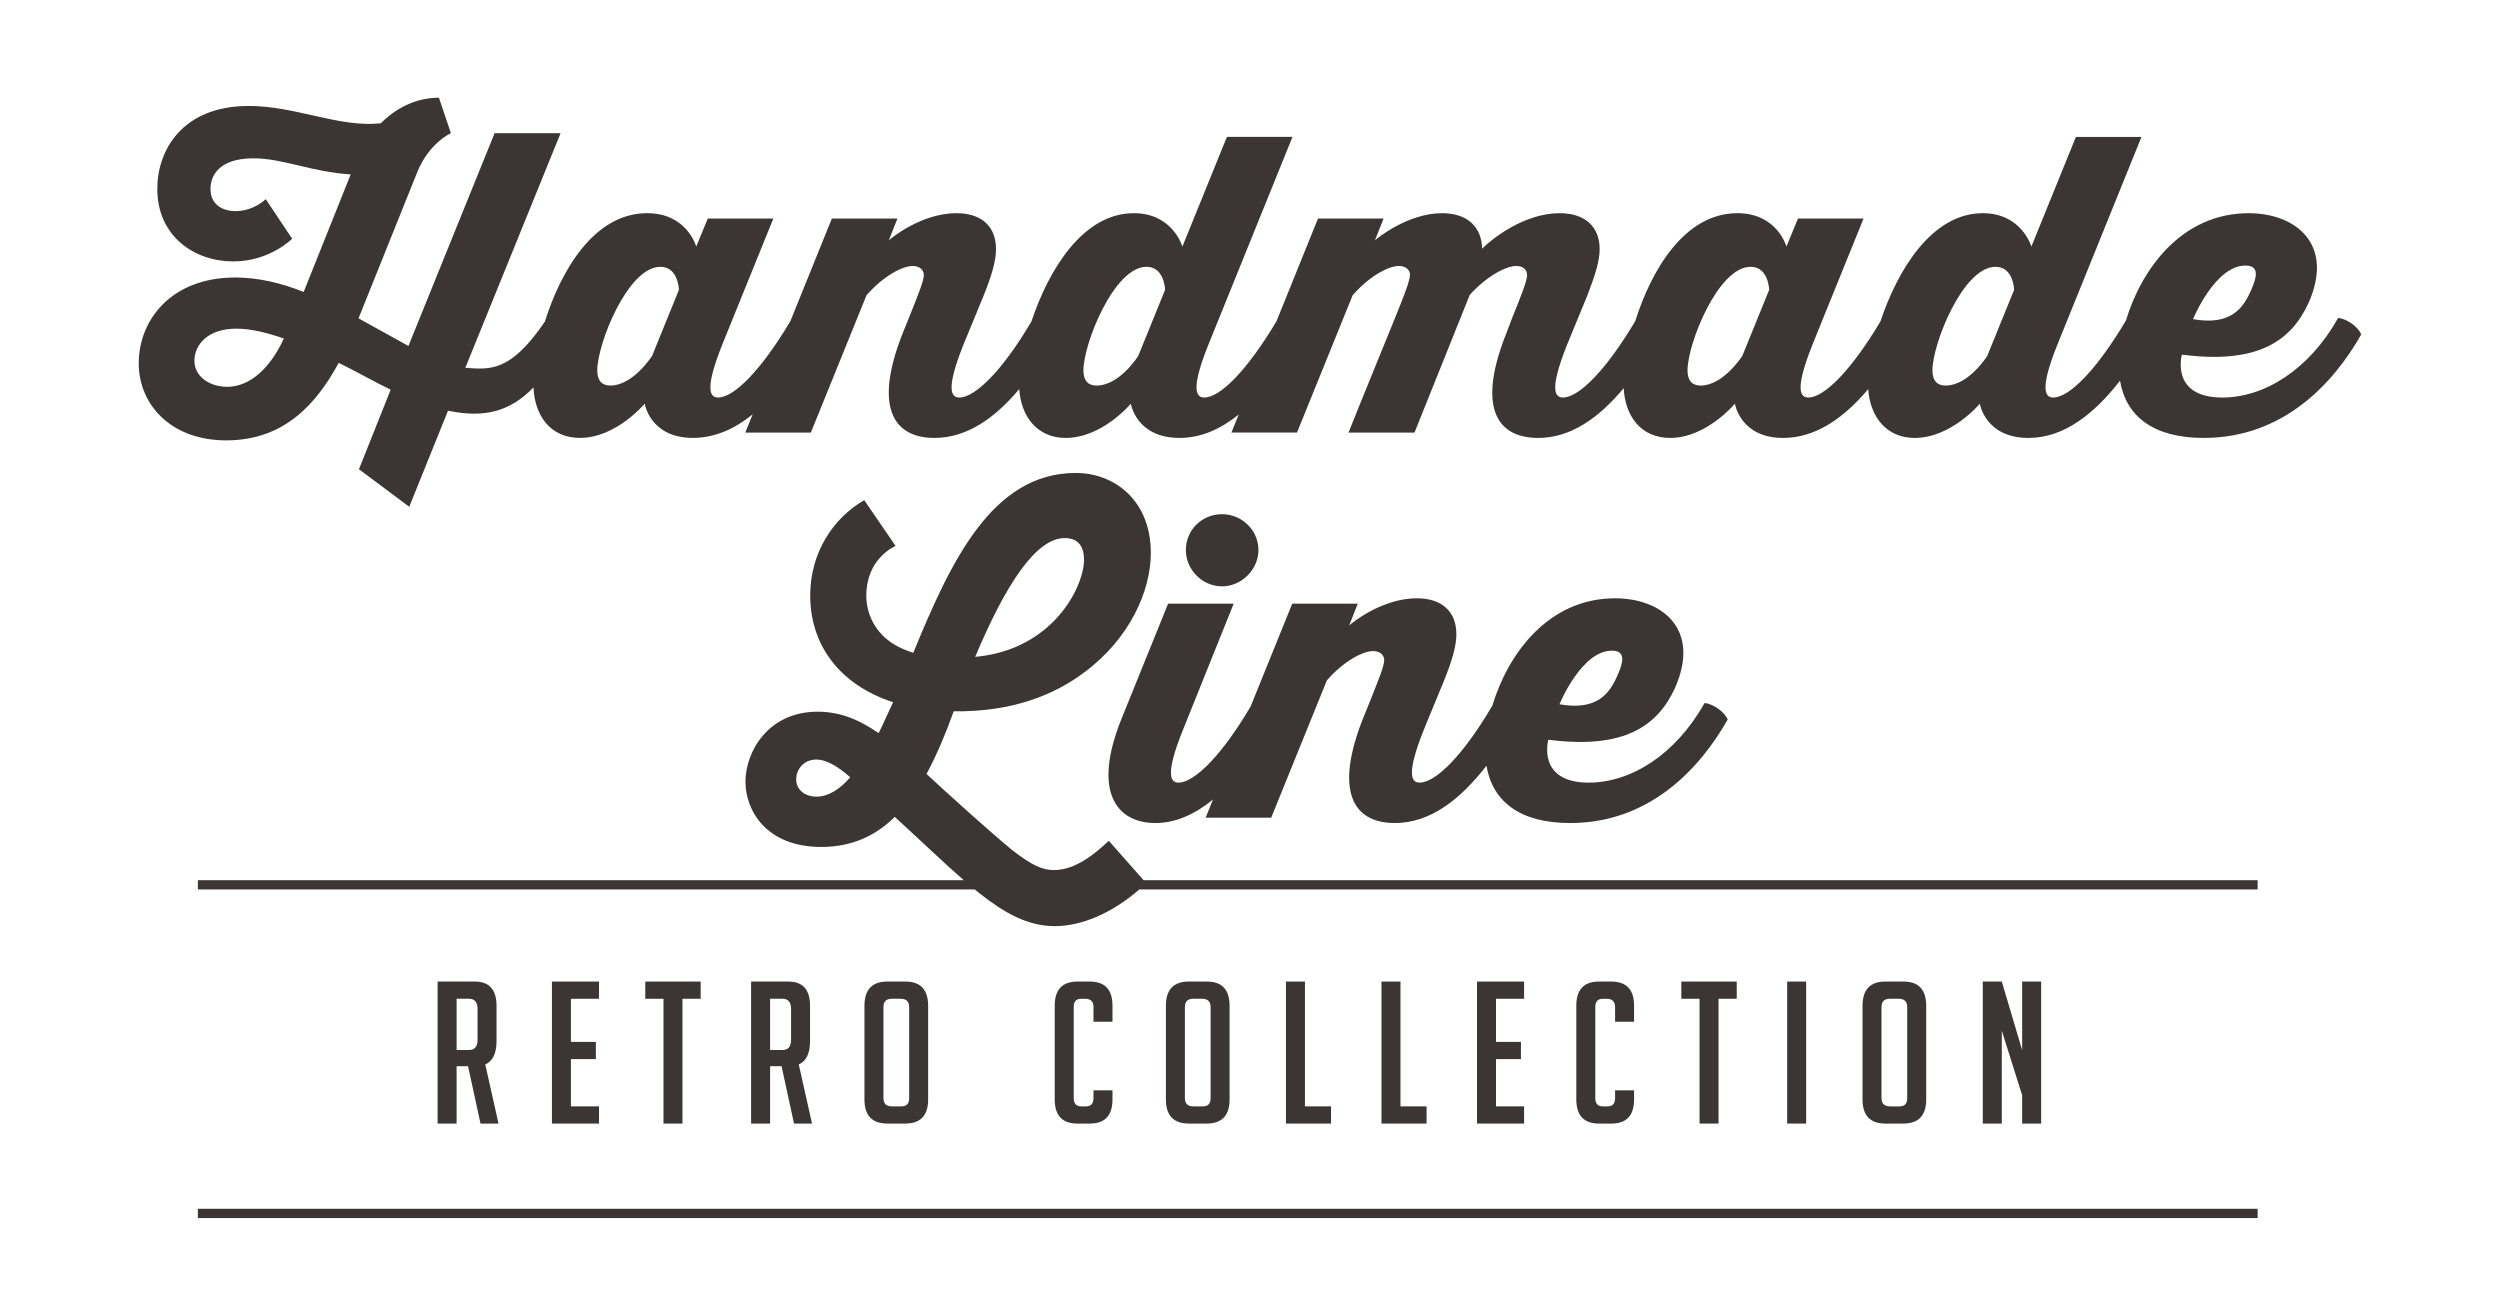 <?xml version="1.0" encoding="utf-8"?>
<!-- Generator: Adobe Illustrator 21.1.0, SVG Export Plug-In . SVG Version: 6.00 Build 0)  -->
<svg version="1.2" baseProfile="tiny" id="Layer_1" xmlns="http://www.w3.org/2000/svg" xmlns:xlink="http://www.w3.org/1999/xlink"
	 x="0px" y="0px" viewBox="0 0 269.291 141.732" overflow="auto" xml:space="preserve">
<g>
	<path fill="#3B3535" d="M251.86,34.247c-3.154,5.597-7.951,8.573-12.482,8.573
		c-5.641,0-4.353-4.62-4.353-4.62c8.217,1.066,11.771-1.51,13.636-5.552
		c2.843-6.396-1.421-9.683-6.441-9.683c-7.237,0-11.561,6.05-13.215,11.545
		c-3.139,5.297-6.091,8.31-7.838,8.31c-0.755,0-1.599-0.622,0.444-5.686
		l9.061-22.387h-7.062l-4.797,11.815c0,0-1.022-3.598-5.241-3.598
		c-5.482,0-9.183,6.14-11.014,11.652c-3.115,5.23-6.038,8.203-7.774,8.203
		c-0.8,0-1.555-0.666,0.444-5.686l5.508-13.592h-7.062l-1.244,3.02
		c0,0-0.977-3.598-5.286-3.598c-5.701,0-9.273,6.156-11.005,11.638
		c-3.119,5.239-6.045,8.217-7.782,8.217c-0.755,0-1.599-0.577,0.444-5.686
		l2.177-5.286c0.888-2.31,1.333-3.776,1.333-5.019
		c0-2.31-1.466-3.864-4.309-3.864c-3.82,0-7.285,2.754-8.351,3.82
		c-0.044-2.265-1.51-3.82-4.309-3.82c-3.687,0-7.018,2.71-7.24,2.932
		l0.933-2.354h-7.062L137.5,34.6c-3.119,5.24-6.046,8.219-7.783,8.219
		c-0.755,0-1.599-0.622,0.444-5.686l9.061-22.387h-7.063l-4.797,11.815
		c0,0-1.022-3.598-5.241-3.598c-5.485,0-9.187,6.147-11.017,11.661
		c-3.074,5.224-6.036,8.194-7.771,8.194c-0.755,0-1.599-0.577,0.444-5.686
		l2.176-5.286c0.933-2.31,1.333-3.82,1.333-5.019
		c0-2.354-1.466-3.864-4.264-3.864c-3.776,0-7.062,2.71-7.285,2.932l0.933-2.354
		h-7.063L85.134,34.598c-3.119,5.241-6.047,8.221-7.784,8.221
		c-0.799,0-1.555-0.666,0.444-5.686l5.508-13.592h-7.062l-1.244,3.02
		c0,0-0.977-3.598-5.286-3.598c-5.714,0-9.29,6.186-11.017,11.677
		c-3.742,5.522-5.967,5.153-8.569,4.98l10.261-25.274H53.277l-9.283,22.92
		c-1.732-0.977-3.642-1.999-5.375-2.976l6.352-15.813
		c1.288-3.109,3.598-4.131,3.598-4.131l-1.288-3.82
		c-2.576,0-4.708,1.199-6.263,2.754c-4.486,0.489-9.15-1.866-14.214-1.866
		c-7.196,0-9.861,4.797-9.861,8.928c0,5.108,3.998,7.818,8.173,7.818
		c3.953,0,6.352-2.443,6.352-2.443l-2.843-4.264c0,0-1.288,1.288-3.243,1.288
		c-1.377,0-2.71-0.666-2.71-2.399c0-1.333,0.844-3.287,4.62-3.287
		c3.243,0,6.219,1.466,10.483,1.732l-5.064,12.659
		c-2.354-0.933-4.842-1.555-7.373-1.555c-6.885,0-10.394,4.575-10.394,9.239
		c0,4.486,3.509,8.306,9.417,8.306c6.352,0,9.772-4.042,12.126-8.351
		c1.999,0.977,3.731,1.999,5.597,2.887l-3.42,8.573l5.419,4.042l4.175-10.349
		c4.051,0.856,6.781-0.001,9.205-2.506c0.13,3.022,1.809,5.438,5.007,5.438
		c3.909,0,6.974-3.687,6.974-3.687s0.577,3.687,5.197,3.687
		c2.345,0,4.481-0.959,6.431-2.534L80.279,46.595h7.062l5.996-14.791
		c1.866-2.132,3.909-3.154,4.975-3.154c0.666,0,1.199,0.355,1.199,0.977
		c0,0.666-0.711,2.354-1.555,4.486l-0.666,1.643
		c-3.154,7.862-1.244,11.416,3.376,11.416c3.458,0,6.465-2.101,9.123-5.258
		c0.18,2.846,1.859,5.258,5.001,5.258c3.953,0,7.018-3.687,7.018-3.687
		s0.577,3.687,5.241,3.687c2.321,0,4.442-0.956,6.383-2.524l-0.788,1.947h7.063
		l5.996-14.791c1.866-2.132,3.909-3.154,4.975-3.154
		c0.666,0,1.199,0.355,1.199,0.933c0,0.711-0.755,2.532-1.555,4.531
		c-1.51,3.731-3.598,8.795-5.064,12.482h7.107l5.952-14.836
		c1.866-2.043,3.909-3.109,5.019-3.109c0.666,0,1.155,0.355,1.155,0.977
		c0,0.666-0.711,2.399-1.555,4.486l-0.622,1.643
		c-3.198,7.906-1.244,11.416,3.376,11.416c3.495,0,6.529-2.146,9.208-5.36
		c0.155,2.985,1.834,5.36,5.004,5.36c3.909,0,6.974-3.687,6.974-3.687
		s0.577,3.687,5.197,3.687c3.494,0,6.525-2.13,9.167-5.258
		c0.18,2.846,1.858,5.258,5.001,5.258c3.953,0,7.018-3.687,7.018-3.687
		s0.577,3.687,5.241,3.687c3.793,0,7.053-2.549,9.862-6.169
		c0.642,3.842,3.596,6.169,9.015,6.169c8.528,0,13.947-5.819,16.968-11.149
		C253.992,35.179,252.793,34.335,251.86,34.247z M241.866,28.605
		c1.51,0,1.244,1.199,0.666,2.532c-0.888,2.088-2.221,3.953-6.307,3.243
		C236.225,34.38,238.579,28.605,241.866,28.605z M24.494,41.664
		c-1.999,0-3.553-1.155-3.553-2.798s1.333-3.465,4.531-3.465
		c1.555,0,3.331,0.444,5.108,1.066C28.713,40.465,26.315,41.664,24.494,41.664z
		 M70.242,38.333c0,0-2.043,3.198-4.486,3.198c-0.888,0-1.421-0.489-1.421-1.643
		c0-2.843,3.287-11.149,6.796-11.149c1.954,0,1.999,2.487,1.999,2.487
		L70.242,38.333z M122.609,38.333c0,0-1.999,3.198-4.486,3.198
		c-0.888,0-1.421-0.489-1.421-1.643c0-2.843,3.287-11.149,6.796-11.149
		c1.954,0,1.999,2.487,1.999,2.487L122.609,38.333z M187.678,38.333
		c0,0-2.043,3.198-4.486,3.198c-0.888,0-1.421-0.489-1.421-1.643
		c0-2.843,3.287-11.149,6.796-11.149c1.954,0,1.999,2.487,1.999,2.487
		L187.678,38.333z M214.062,38.333c0,0-1.999,3.198-4.486,3.198
		c-0.888,0-1.421-0.489-1.421-1.643c0-2.843,3.287-11.149,6.796-11.149
		c1.954,0,1.999,2.487,1.999,2.487L214.062,38.333z"/>
	<path fill="#3B3535" d="M53.486,112.121v-3.771c0-1.746-0.781-2.62-2.344-2.62h-4.005
		v15.298h2.045v-6.179h1.236l1.342,6.179h1.939l-1.427-6.371
		C53.081,114.302,53.486,113.457,53.486,112.121z M51.441,111.994
		c0,0.738-0.306,1.107-0.917,1.107h-1.342v-5.518h1.342
		c0.611,0,0.917,0.369,0.917,1.107V111.994z"/>
	<polygon fill="#3B3535" points="64.523,107.584 64.523,105.73 59.452,105.73 59.452,121.027 
		64.523,121.027 64.523,119.174 61.497,119.174 61.497,114.082 64.182,114.082 
		64.182,112.229 61.497,112.229 61.497,107.584 	"/>
	<polygon fill="#3B3535" points="73.514,121.027 73.514,107.584 75.474,107.584 75.474,105.73 
		69.508,105.73 69.508,107.584 71.469,107.584 71.469,121.027 	"/>
	<path fill="#3B3535" d="M87.256,112.121v-3.771c0-1.746-0.781-2.62-2.344-2.62h-4.005
		v15.298h2.045v-6.179h1.236l1.342,6.179h1.939l-1.427-6.371
		C86.851,114.302,87.256,113.457,87.256,112.121z M85.211,111.994
		c0,0.738-0.306,1.107-0.917,1.107H82.952v-5.518h1.342
		c0.611,0,0.917,0.369,0.917,1.107V111.994z"/>
	<path fill="#3B3535" d="M97.504,121.027c1.647,0,2.472-0.866,2.472-2.6v-10.078
		c0-1.746-0.817-2.62-2.45-2.62h-1.96c-1.633,0-2.45,0.874-2.45,2.62v10.078
		c0,1.733,0.824,2.6,2.472,2.6H97.504z M95.161,118.279v-9.801
		c0-0.598,0.298-0.895,0.895-0.895h0.959c0.61,0,0.916,0.297,0.916,0.895v9.801
		c0,0.596-0.27,0.895-0.81,0.895H96.077
		C95.466,119.174,95.161,118.875,95.161,118.279z"/>
	<path fill="#3B3535" d="M119.833,110.055v-1.726c0-1.733-0.817-2.6-2.45-2.6h-1.321
		c-1.633,0-2.45,0.866-2.45,2.6v10.099c0,1.733,0.817,2.6,2.45,2.6h1.321
		c1.633,0,2.45-0.866,2.45-2.6v-0.98h-2.045v0.832
		c0,0.596-0.27,0.895-0.81,0.895h-0.512c-0.54,0-0.81-0.299-0.81-0.895
		v-9.801c0-0.598,0.27-0.895,0.81-0.895h0.405c0.611,0,0.917,0.297,0.917,0.895
		v1.576H119.833z"/>
	<path fill="#3B3535" d="M129.975,121.027c1.647,0,2.472-0.866,2.472-2.6v-10.078
		c0-1.746-0.817-2.62-2.45-2.62h-1.96c-1.633,0-2.45,0.874-2.45,2.62v10.078
		c0,1.733,0.824,2.6,2.472,2.6H129.975z M127.631,118.279v-9.801
		c0-0.598,0.298-0.895,0.895-0.895h0.959c0.61,0,0.916,0.297,0.916,0.895v9.801
		c0,0.596-0.27,0.895-0.81,0.895h-1.044
		C127.936,119.174,127.631,118.875,127.631,118.279z"/>
	<polygon fill="#3B3535" points="138.518,105.73 138.518,121.027 143.376,121.027 
		143.376,119.174 140.563,119.174 140.563,105.73 	"/>
	<polygon fill="#3B3535" points="148.809,105.73 148.809,121.027 153.666,121.027 
		153.666,119.174 150.854,119.174 150.854,105.73 	"/>
	<polygon fill="#3B3535" points="164.17,107.584 164.17,105.73 159.1,105.73 
		159.1,121.027 164.17,121.027 164.17,119.174 161.144,119.174 161.144,114.082 
		163.829,114.082 163.829,112.229 161.144,112.229 161.144,107.584 	"/>
	<path fill="#3B3535" d="M176.016,110.055v-1.726c0-1.733-0.817-2.6-2.45-2.6h-1.321
		c-1.633,0-2.45,0.866-2.45,2.6v10.099c0,1.733,0.817,2.6,2.45,2.6h1.321
		c1.633,0,2.45-0.866,2.45-2.6v-0.98h-2.045v0.832
		c0,0.596-0.27,0.895-0.81,0.895h-0.512c-0.54,0-0.81-0.299-0.81-0.895
		v-9.801c0-0.598,0.27-0.895,0.81-0.895h0.405c0.611,0,0.917,0.297,0.917,0.895
		v1.576H176.016z"/>
	<polygon fill="#3B3535" points="185.114,121.027 185.114,107.584 187.074,107.584 187.074,105.73 
		181.108,105.73 181.108,107.584 183.069,107.584 183.069,121.027 	"/>
	<rect x="192.507" y="105.73" fill="#3B3535" width="2.045" height="15.298"/>
	<path fill="#3B3535" d="M205.013,121.027c1.647,0,2.472-0.866,2.472-2.6v-10.078
		c0-1.746-0.817-2.62-2.45-2.62h-1.96c-1.633,0-2.45,0.874-2.45,2.62v10.078
		c0,1.733,0.824,2.6,2.472,2.6H205.013z M202.669,118.279v-9.801
		c0-0.598,0.298-0.895,0.895-0.895h0.959c0.61,0,0.916,0.297,0.916,0.895v9.801
		c0,0.596-0.27,0.895-0.81,0.895h-1.044
		C202.975,119.174,202.669,118.875,202.669,118.279z"/>
	<polygon fill="#3B3535" points="219.865,121.027 219.865,105.73 217.82,105.73 
		217.82,113.123 215.625,105.73 213.58,105.73 213.58,121.027 215.625,121.027 
		215.625,111.014 217.82,117.981 217.82,121.027 	"/>
	<path fill="#3B3535" d="M135.555,59.25c0-2.176-1.821-3.864-3.909-3.864
		c-2.177,0-3.909,1.688-3.909,3.864c0,2.088,1.732,3.909,3.909,3.909
		C133.734,63.159,135.555,61.338,135.555,59.25z"/>
	<path fill="#3B3535" d="M120.808,77.417c-3.243,8.04-0.4,11.238,3.642,11.238
		c2.204,0,4.283-0.963,6.21-2.535l-0.792,1.957h7.062l5.996-14.791
		c1.866-2.132,3.909-3.154,4.975-3.154c0.666,0,1.199,0.355,1.199,0.977
		c0,0.666-0.711,2.354-1.555,4.486l-0.666,1.643
		c-3.154,7.862-1.244,11.416,3.376,11.416c3.783,0,7.026-2.511,9.862-6.173
		c0.641,3.844,3.595,6.173,9.015,6.173c8.528,0,13.947-5.819,16.968-11.149
		c-0.355-0.844-1.555-1.688-2.487-1.777c-3.154,5.597-7.951,8.573-12.482,8.573
		c-5.641,0-4.353-4.62-4.353-4.62c8.217,1.066,11.771-1.51,13.636-5.552
		c2.843-6.396-1.421-9.683-6.441-9.683c-7.239,0-11.564,6.053-13.216,11.549
		c-3.098,5.294-6.09,8.306-7.837,8.306c-0.755,0-1.599-0.577,0.444-5.686
		l2.177-5.286c0.933-2.31,1.333-3.82,1.333-5.019
		c0-2.354-1.466-3.864-4.264-3.864c-3.776,0-7.063,2.71-7.285,2.932l0.933-2.354
		h-7.062l-4.479,11.068c-3.077,5.234-6.044,8.209-7.78,8.209
		c-0.755,0-1.555-0.622,0.489-5.686l5.463-13.592h-7.063L120.808,77.417z
		 M173.62,70.088c1.51,0,1.244,1.199,0.666,2.532
		c-0.888,2.088-2.221,3.953-6.307,3.243
		C167.979,75.863,170.333,70.088,173.62,70.088z"/>
	<path fill="#3B3535" d="M119.433,90.565c-2.132,2.043-4.042,3.154-5.908,3.154
		c-1.244,0-2.354-0.489-4.531-2.176c-2.265-1.866-6.707-5.863-9.195-8.173
		c1.155-2.132,2.132-4.531,2.932-6.752c6.441,0.089,10.971-1.866,14.036-4.175
		c4.93-3.642,7.196-8.795,7.196-12.881c0-5.686-3.953-8.617-8.084-8.617
		c-9.061,0-13.503,9.639-17.501,19.366c-4.753-1.421-5.064-5.108-5.064-6.13
		c0-4.042,3.065-5.33,3.154-5.375l-3.376-4.93
		c-3.331,1.91-5.819,5.641-5.819,10.261c0,5.375,3.198,9.639,8.928,11.504
		c-0.533,1.11-1.022,2.265-1.555,3.331c-1.999-1.377-4.042-2.31-6.574-2.31
		c-5.33,0-7.773,4.309-7.773,7.551c0,3.02,2.177,7.018,8.173,7.018
		c3.376,0,5.952-1.288,7.906-3.242c3.278,2.999,5.405,5.062,7.436,6.823H21.313v1
		h83.69c0.161,0.131,0.32,0.265,0.482,0.395
		c2.71,2.132,5.197,3.553,8.129,3.553c2.826,0,6.102-1.339,9.104-3.948h120.466v-1
		H123.185L119.433,90.565z M114.68,57.962c1.421,0,2.088,0.844,2.088,2.354
		c0,1.555-1.066,4.753-3.998,7.285c-1.821,1.555-4.309,2.843-7.729,3.154
		C108.373,62.848,111.616,57.962,114.68,57.962z M87.941,85.812
		c-1.199,0-2.177-0.711-2.177-1.866c0-1.11,0.844-2.132,2.177-2.132
		c0.977,0,2.177,0.622,3.642,1.91C90.473,85.013,89.229,85.812,87.941,85.812z"/>
	<rect x="21.313" y="130.205" fill="#3B3535" width="221.871" height="1"/>
</g>
</svg>
